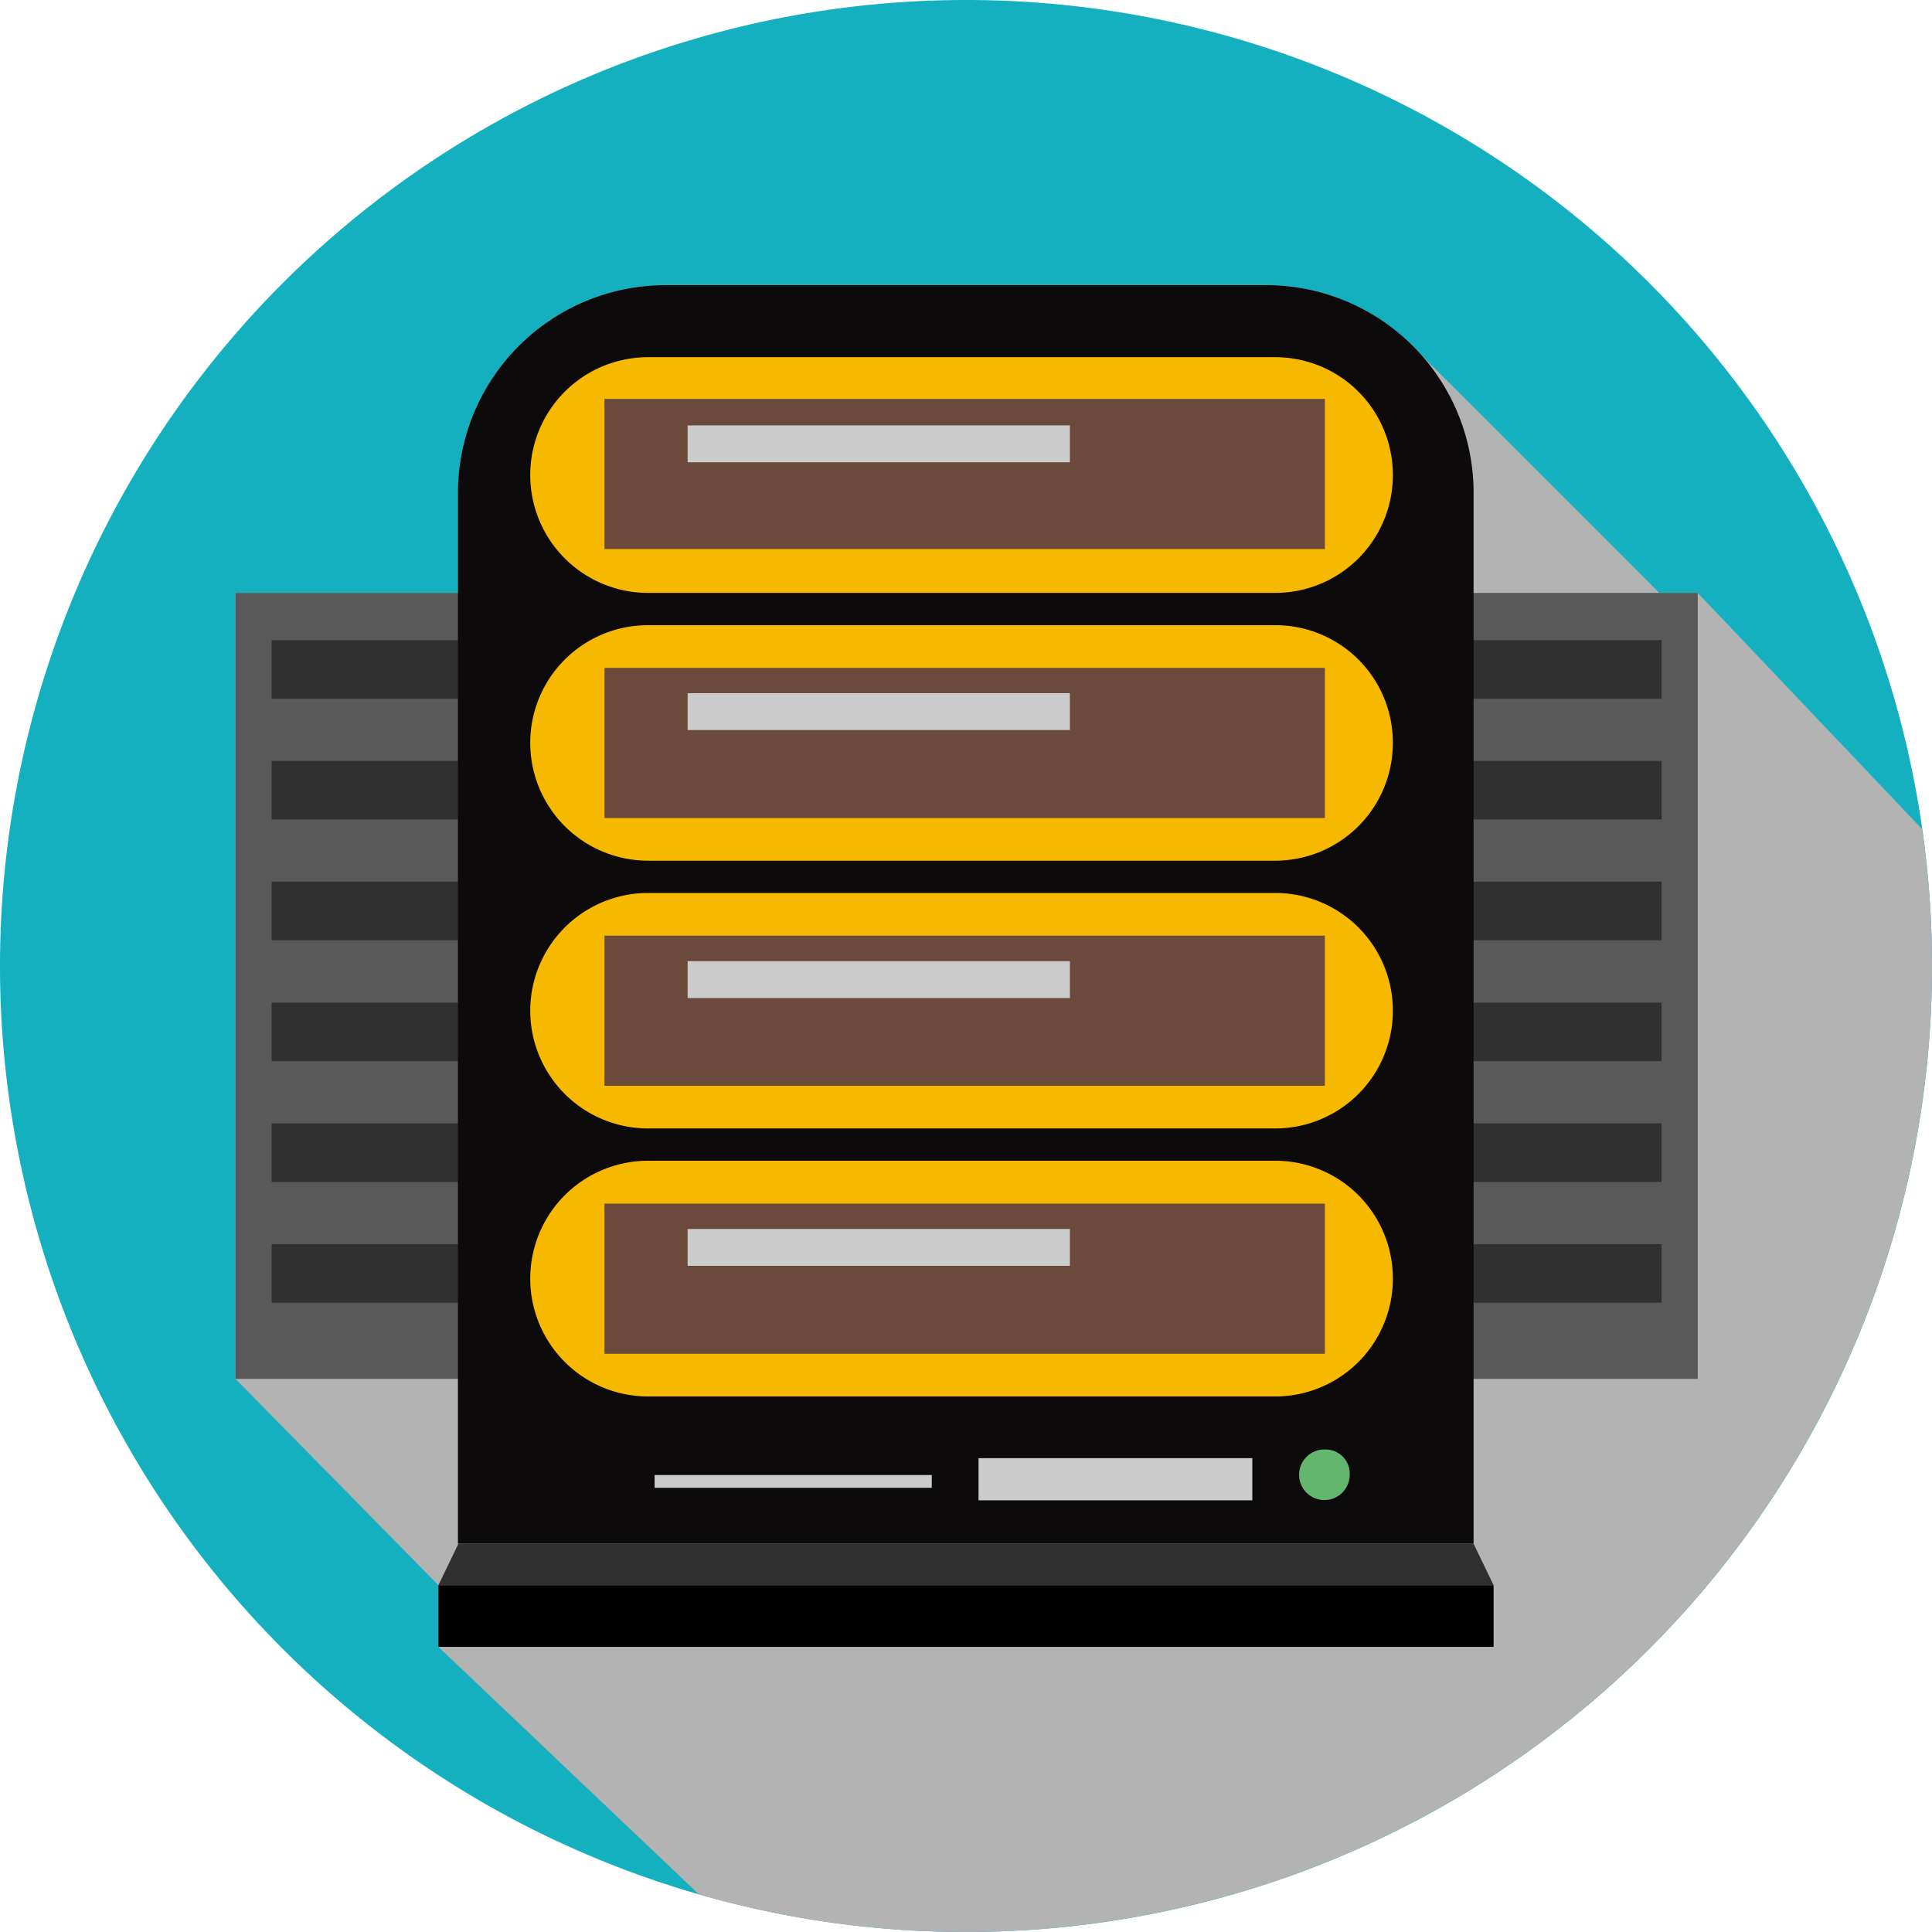 <svg xmlns="http://www.w3.org/2000/svg" viewBox="0 0 80.16 80.16"><defs><style>.cls-1{isolation:isolate;}.cls-2{fill:#14b0bf;}.cls-3{mix-blend-mode:multiply;}.cls-4{fill:#b3b3b3;}.cls-5{fill:#595959;}.cls-6{fill:#303030;}.cls-7{fill:#0c0a0a;}.cls-8{fill:#f6b900;}.cls-9{fill:#64b66e;}.cls-10{fill:#ccc;}.cls-11{fill:#6b4a3b;}</style></defs><g class="cls-1"><g id="Layer_2" data-name="Layer 2"><g id="Layer_1-2" data-name="Layer 1"><path class="cls-2" d="M80.16,40.08A40.08,40.08,0,1,1,40.08,0,40.07,40.07,0,0,1,80.16,40.08Z"/><g class="cls-3"><path class="cls-4" d="M80.16,40.08a39.45,39.45,0,0,0-.41-5.68l-9.31-9.8h-1.6c-.17-.19-9.15-9.16-9.35-9.35s-.39-.4-.59-.59a8.62,8.62,0,0,0-6.38-2.83H27.64A8.62,8.62,0,0,0,19,20.45V24.6H9.77V57.21l8.42,8.56v2.56L29,78.6A40.09,40.09,0,0,0,80.16,40.08Z"/></g><rect class="cls-5" x="57.79" y="24.6" width="12.65" height="32.61"/><rect class="cls-6" x="56.64" y="51.62" width="12.3" height="2.43"/><rect class="cls-6" x="56.64" y="46.61" width="12.3" height="2.43"/><rect class="cls-6" x="56.64" y="41.6" width="12.3" height="2.43"/><rect class="cls-6" x="56.64" y="36.58" width="12.3" height="2.43"/><rect class="cls-6" x="56.64" y="31.57" width="12.3" height="2.43"/><rect class="cls-6" x="56.64" y="26.56" width="12.3" height="2.43"/><rect class="cls-5" x="9.77" y="24.6" width="12.65" height="32.61"/><rect class="cls-6" x="11.27" y="51.62" width="12.3" height="2.43"/><rect class="cls-6" x="11.27" y="46.61" width="12.3" height="2.43"/><rect class="cls-6" x="11.27" y="41.6" width="12.3" height="2.43"/><rect class="cls-6" x="11.27" y="36.58" width="12.3" height="2.43"/><rect class="cls-6" x="11.27" y="31.57" width="12.3" height="2.43"/><rect class="cls-6" x="11.27" y="26.56" width="12.3" height="2.43"/><rect x="18.19" y="65.77" width="43.78" height="2.56"/><path class="cls-7" d="M61.14,64.05V20.45a8.61,8.61,0,0,0-8.62-8.62H27.64A8.62,8.62,0,0,0,19,20.45v43.6Z"/><path class="cls-8" d="M57.79,19.71a4.88,4.88,0,0,1-4.88,4.89H26.85A4.89,4.89,0,0,1,22,19.71h0a4.89,4.89,0,0,1,4.89-4.89H52.91a4.88,4.88,0,0,1,4.88,4.89Z"/><path class="cls-8" d="M57.79,30.82a4.88,4.88,0,0,1-4.88,4.89H26.85A4.89,4.89,0,0,1,22,30.82h0a4.88,4.88,0,0,1,4.89-4.88H52.91a4.87,4.87,0,0,1,4.88,4.88Z"/><path class="cls-8" d="M57.79,41.94a4.88,4.88,0,0,1-4.88,4.88H26.85A4.89,4.89,0,0,1,22,41.94h0a4.89,4.89,0,0,1,4.89-4.89H52.91a4.88,4.88,0,0,1,4.88,4.89Z"/><path class="cls-8" d="M57.79,53.05a4.88,4.88,0,0,1-4.88,4.89H26.85A4.89,4.89,0,0,1,22,53.05h0a4.89,4.89,0,0,1,4.89-4.89H52.91a4.88,4.88,0,0,1,4.88,4.89Z"/><path class="cls-9" d="M56,61.2A1.05,1.05,0,1,1,55,60.14,1,1,0,0,1,56,61.2Z"/><rect class="cls-10" x="40.6" y="60.5" width="11.36" height="1.75"/><rect class="cls-10" x="27.16" y="61.2" width="11.5" height="0.53"/><polygon class="cls-6" points="19.02 64.05 18.19 65.77 61.97 65.77 61.14 64.05 19.02 64.05"/><rect class="cls-11" x="25.08" y="16.55" width="29.89" height="6.23"/><rect class="cls-11" x="25.08" y="27.71" width="29.89" height="6.23"/><rect class="cls-11" x="25.08" y="38.82" width="29.89" height="6.23"/><rect class="cls-11" x="25.08" y="49.94" width="29.89" height="6.23"/><rect class="cls-10" x="28.53" y="17.65" width="15.86" height="1.53"/><rect class="cls-10" x="28.53" y="28.76" width="15.86" height="1.53"/><rect class="cls-10" x="28.53" y="39.88" width="15.86" height="1.53"/><rect class="cls-10" x="28.53" y="50.99" width="15.86" height="1.53"/></g></g></g></svg>
